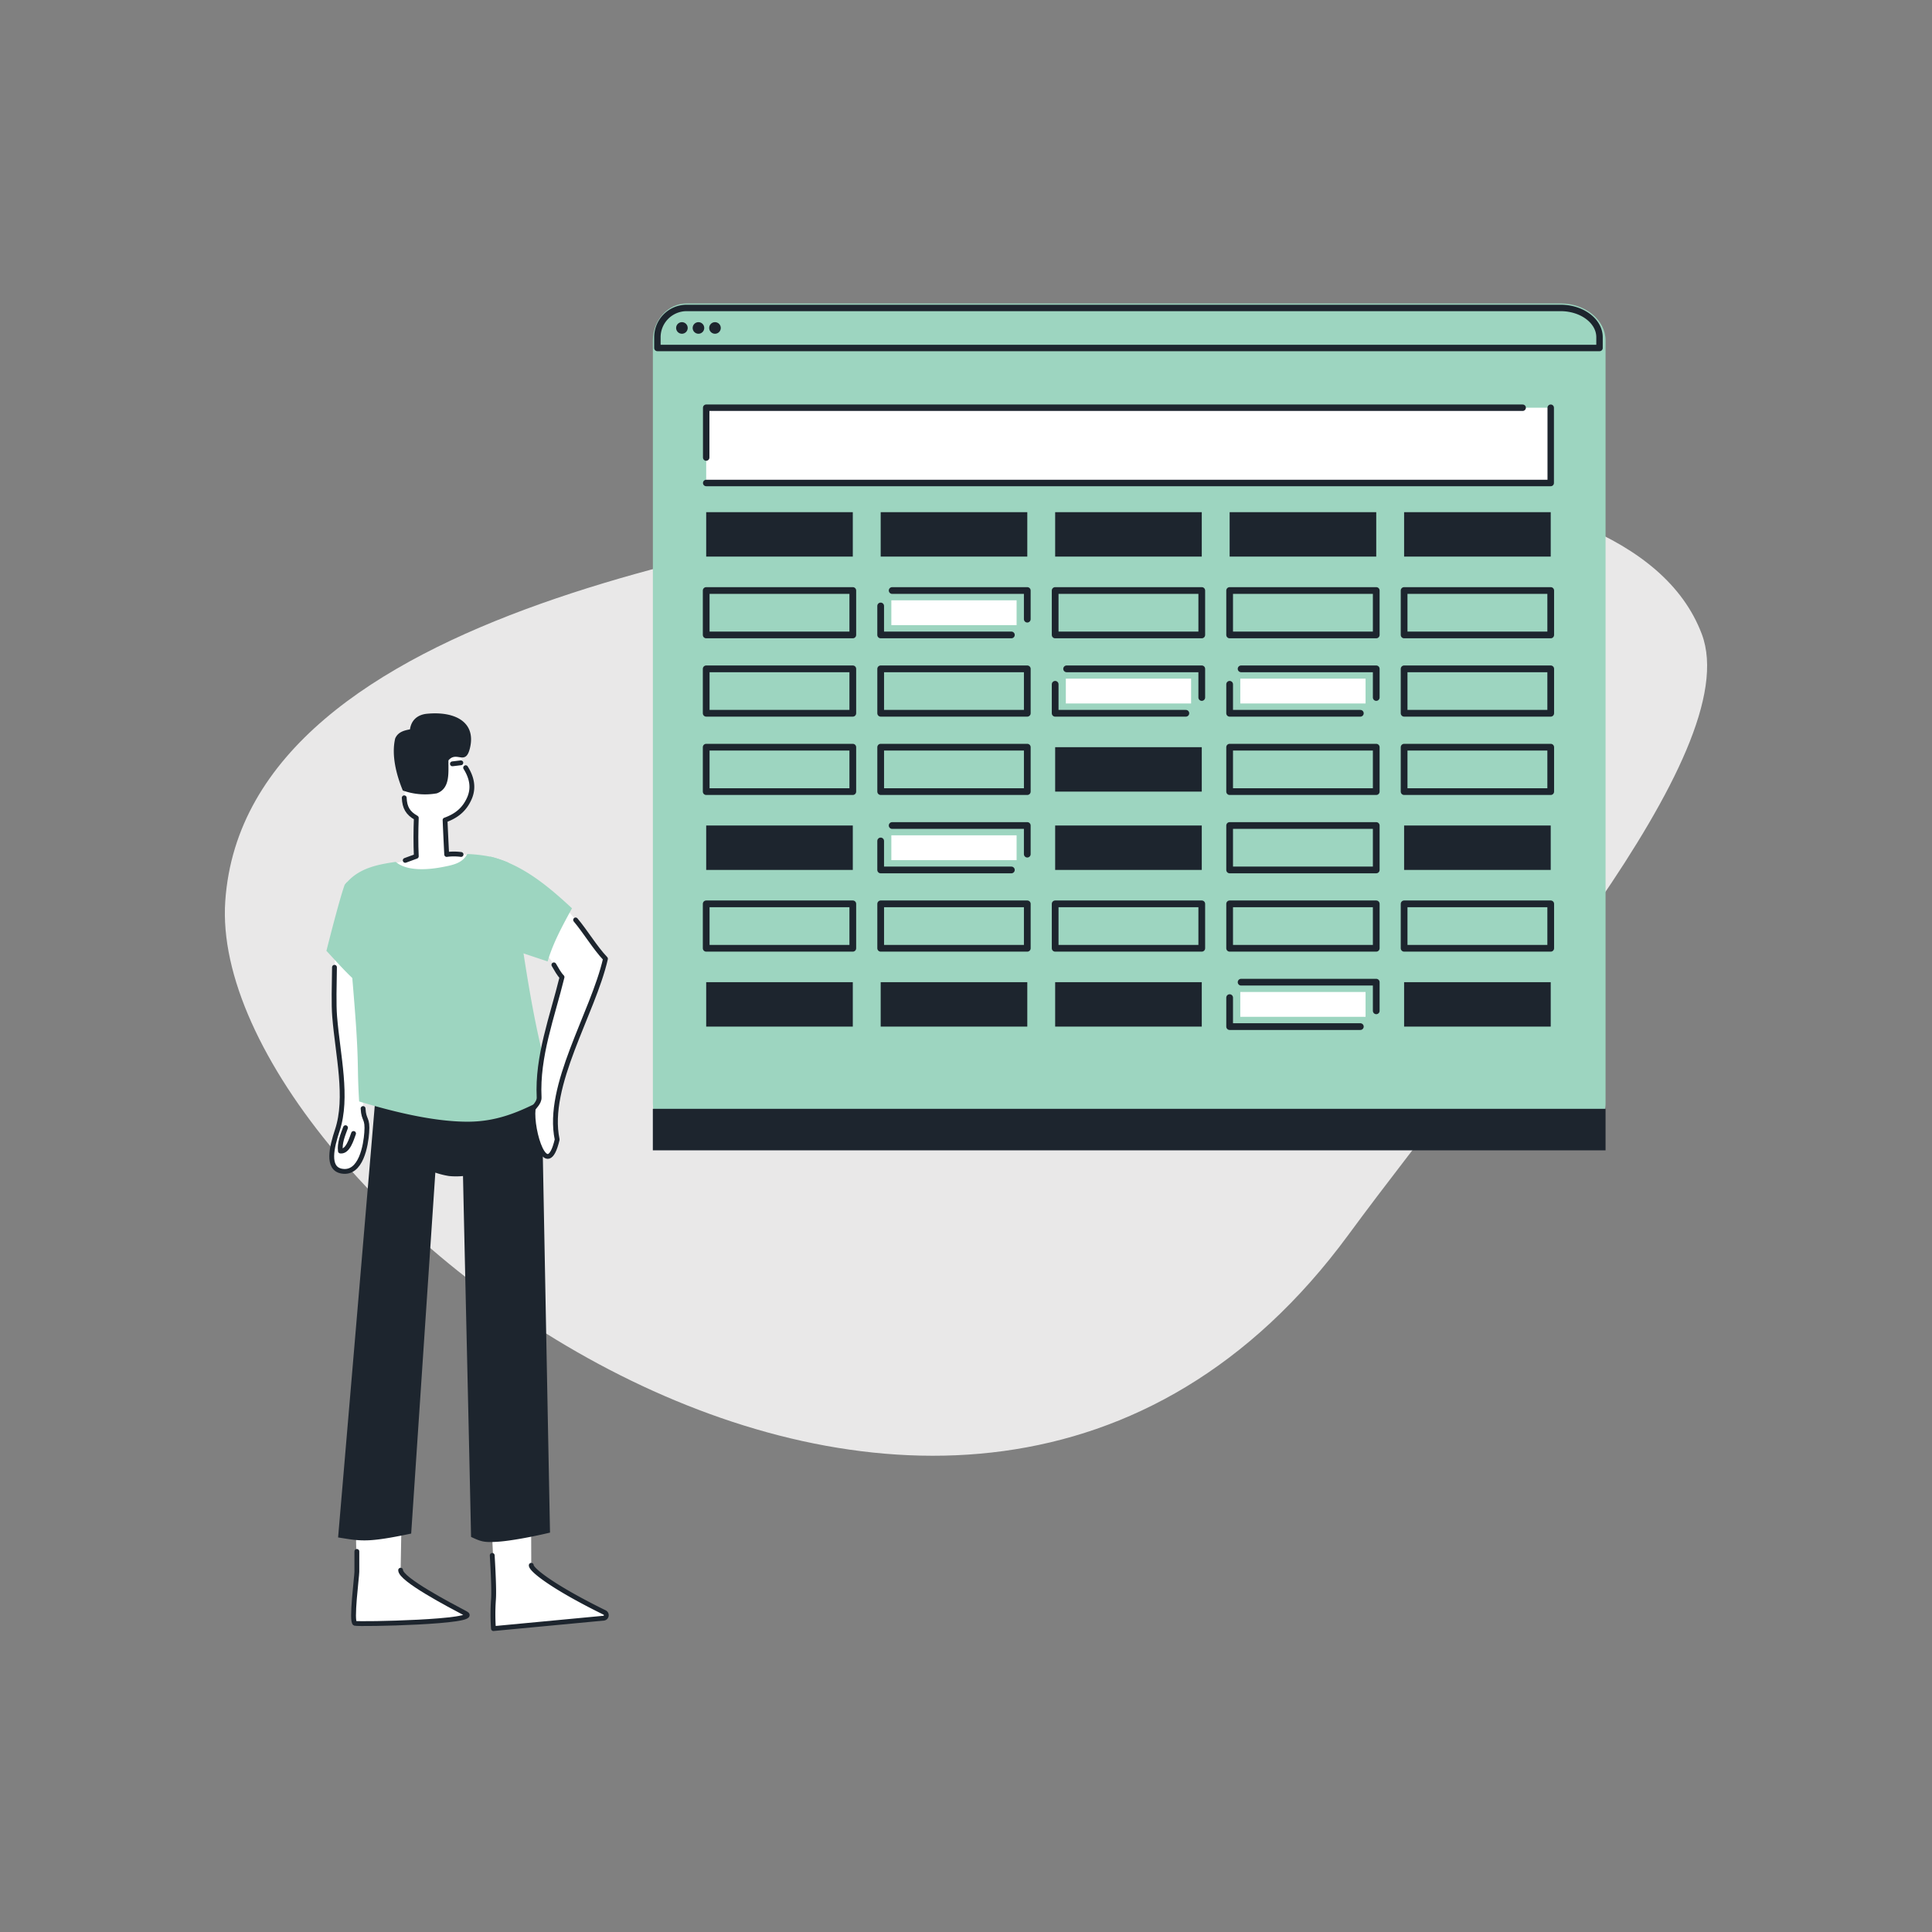 <svg xmlns="http://www.w3.org/2000/svg" xmlns:xlink="http://www.w3.org/1999/xlink" viewBox="0 0 1200 1200"><rect x="0" y="0" width="1200" height="1200" fill="#808080" stroke="none"/><defs><style>.cls-1{isolation:isolate;}.cls-2{fill:#e9e8e8;}.cls-3{fill:#9dd5c0;}.cls-4,.cls-8,.cls-9{fill:none;stroke:#1d252e;stroke-linecap:round;stroke-linejoin:round;}.cls-4{stroke-width:4px;}.cls-5{fill:#1d252e;}.cls-6{mix-blend-mode:soft-light;fill:url(#linear-gradient);}.cls-7{fill:#fff;}.cls-8{stroke-width:4.18px;}.cls-9{stroke-width:3px;}</style><linearGradient id="linear-gradient" x1="414.26" y1="201.98" x2="414.26" y2="781.38" gradientUnits="userSpaceOnUse"><stop offset="0" stop-color="#c57db2"/><stop offset="1" stop-color="#56bc80"/></linearGradient></defs><g class="cls-1"><g id="Layer_1" data-name="Layer 1"><path id="Path-141" class="cls-2" d="M624.58,308.58c-137,26.47-471.93,67.13-484.66,251.07s452.22,541.21,697.63,207.27C929.74,641.46,1085,467.87,1057,393.79,1010.54,270.68,710.12,292.05,624.58,308.58Z"/><path class="cls-3" d="M997.24,211.47V685.4c0,12.69-12.52,23-27.92,23H426.51c-11.59,0-21-10.33-21-23V211.47c0-12.7,9.43-23,21-23H969.32C984.72,188.45,997.24,198.77,997.24,211.47Z"/><path class="cls-4" d="M993.49,209.46v6.67H408.32v-6.67a18.19,18.19,0,0,1,18.2-18.19h542.8C982.67,191.27,993.49,199.42,993.49,209.46Z"/><circle class="cls-5" cx="444.09" cy="203.7" r="3.6"/><circle class="cls-5" cx="433.82" cy="203.7" r="3.6"/><circle class="cls-5" cx="423.55" cy="203.7" r="3.6"/><path class="cls-6" d="M412.11,207.3c.06-.18.12-.35.19-.52C412.23,207,412.17,207.12,412.11,207.3Zm4.3-6.81,0,0Zm-4.27,444c.05.15.1.3.16.44C412.24,644.79,412.19,644.64,412.14,644.49Z"/><rect class="cls-5" x="438.63" y="318.12" width="91.06" height="27.59"/><rect class="cls-7" x="438.63" y="253.24" width="524.55" height="46.76"/><rect class="cls-8" x="438.63" y="366.78" width="91.06" height="27.59"/><rect class="cls-8" x="438.63" y="561.4" width="91.06" height="27.59"/><rect class="cls-8" x="438.63" y="415.43" width="91.06" height="27.59"/><rect class="cls-8" x="438.63" y="464.09" width="91.06" height="27.59"/><rect class="cls-5" x="438.63" y="512.74" width="91.06" height="27.59"/><rect class="cls-5" x="438.63" y="610.05" width="91.06" height="27.59"/><rect class="cls-5" x="547.01" y="318.12" width="91.06" height="27.59"/><rect class="cls-7" x="553.63" y="372.87" width="77.8" height="15.42"/><polyline class="cls-8" points="628.18 394.37 547 394.37 547 376.37"/><polyline class="cls-8" points="554.13 366.78 638.06 366.78 638.06 384.57"/><rect class="cls-7" x="662.01" y="421.52" width="77.8" height="15.42"/><polyline class="cls-8" points="736.55 443.03 655.38 443.03 655.38 425.03"/><polyline class="cls-8" points="662.5 415.43 746.44 415.43 746.44 433.22"/><rect class="cls-7" x="553.63" y="518.83" width="77.8" height="15.42"/><polyline class="cls-8" points="628.18 540.34 547 540.34 547 522.33"/><polyline class="cls-8" points="554.13 512.74 638.06 512.74 638.06 530.53"/><rect class="cls-7" x="770.38" y="421.52" width="77.8" height="15.42"/><polyline class="cls-8" points="844.93 443.03 763.75 443.03 763.75 425.03"/><polyline class="cls-8" points="770.87 415.43 854.81 415.43 854.81 433.22"/><rect class="cls-7" x="770.38" y="616.14" width="77.8" height="15.42"/><polyline class="cls-8" points="844.93 637.64 763.75 637.64 763.75 619.64"/><polyline class="cls-8" points="770.87 610.05 854.81 610.05 854.81 627.84"/><rect class="cls-8" x="547.01" y="561.4" width="91.06" height="27.59"/><rect class="cls-8" x="547.01" y="415.43" width="91.06" height="27.59"/><rect class="cls-8" x="547.01" y="464.09" width="91.06" height="27.59"/><rect class="cls-5" x="547.01" y="610.05" width="91.06" height="27.59"/><rect class="cls-5" x="655.38" y="318.12" width="91.06" height="27.59"/><rect class="cls-8" x="655.38" y="366.78" width="91.06" height="27.59"/><rect class="cls-8" x="655.38" y="561.4" width="91.06" height="27.59"/><rect class="cls-5" x="655.38" y="464.09" width="91.06" height="27.59"/><rect class="cls-5" x="655.38" y="512.74" width="91.06" height="27.59"/><rect class="cls-5" x="655.38" y="610.05" width="91.06" height="27.59"/><rect class="cls-5" x="763.75" y="318.12" width="91.06" height="27.59"/><rect class="cls-8" x="763.75" y="366.78" width="91.06" height="27.59"/><rect class="cls-8" x="763.75" y="561.4" width="91.06" height="27.59"/><rect class="cls-8" x="763.75" y="464.09" width="91.06" height="27.59"/><rect class="cls-8" x="763.75" y="512.74" width="91.06" height="27.59"/><rect class="cls-5" x="872.12" y="318.12" width="91.06" height="27.59"/><rect class="cls-8" x="872.12" y="366.78" width="91.06" height="27.59"/><rect class="cls-8" x="872.12" y="561.4" width="91.06" height="27.59"/><rect class="cls-8" x="872.12" y="415.43" width="91.06" height="27.59"/><rect class="cls-8" x="872.12" y="464.09" width="91.06" height="27.59"/><rect class="cls-5" x="872.12" y="512.74" width="91.06" height="27.59"/><rect class="cls-5" x="872.12" y="610.05" width="91.06" height="27.59"/><path id="Path-32" class="cls-7" d="M221.11,952.76c0,6.55.54,21.61.54,23.52,0,2.85-3.7,31.27-1.17,32s78.91-.73,68.84-6.06S248.84,981,248.84,975.28l.47-26.31Z"/><path id="Path-32-2" data-name="Path-32" class="cls-9" d="M221.65,963.61v12.67c0,2.85-3.7,31.27-1.17,32s78.91-.73,68.84-6.06S248.84,981,248.84,975.28"/><path id="Path-33" class="cls-7" d="M305.73,955.85c.85,14.25,1.1,33.7.76,37.87a128.26,128.26,0,0,0,0,17.83l68.59-6.48a1.87,1.87,0,0,0,.47-3.51c-31.36-15.4-45.57-26.4-45.57-29.32L329.91,949"/><path id="Path-33-2" data-name="Path-33" class="cls-9" d="M305.73,966.09q1.27,21.38.76,27.63a128.26,128.26,0,0,0,0,17.83l68.59-6.48a1.87,1.87,0,0,0,.47-3.51c-31.36-15.4-45.57-26.4-45.57-29.32"/><path class="cls-7" d="M225.52,688.52c.4,7.82,3,5.45,2.26,15-.53,7.43-3.42,26.1-15.59,23.89-9.36-1.7-6.12-15-2.7-25.31,6.82-20.47.33-46.47-1.63-70.73-.62-7.72-.26-19.55-.11-30.57l.57-10.54L224.74,611Z"/><path class="cls-9" d="M225.52,688.52c.4,7.82,3,5.45,2.26,15-.53,7.43-3.42,26.1-15.59,23.89-9.36-1.7-6.12-15-2.7-25.31,6.82-20.47.33-46.47-1.63-70.73-.62-7.72-.26-19.55-.11-30.57"/><path class="cls-7" d="M285.29,468.34l5.8,12c2.26,7.41,2.42,12.63-2.35,20.45-4.34,3.85-6.84,6.06-12.3,8.59l1,21.38c7.71-.66,11.52-.55,15.18,1.39-5.53,6-13.95,12.38-27.73,12.38s-20.93-7.66-20.93-7.66l14.64-5V508c-5.82-3.52-7.11-6.43-7.49-13.17l.9-7.67,25.76-18.83Z"/><path id="Path-20" class="cls-9" d="M251.69,534.39c2.28-.87,4.57-1.73,6.88-2.53-.35-8-.29-15.89,0-23.85-5.26-2.95-7.24-6.43-7.49-12.48"/><path id="Path-21" class="cls-9" d="M289.22,476.83c3.71,5.93,5.27,12.3,2.34,19-3.09,7-8,10.93-15.12,13.51.29,7.12.65,14.26,1,21.38a34.18,34.18,0,0,1,8.93,0"/><path id="Path-31" class="cls-5" d="M336.32,673.19q2.61,139.38,5.3,278.74c-9.52,2.29-24.19,5.16-32.6,5.68s-10.17-.07-16.44-3c-1.56-74.73-3.38-149.43-5-224.15a46.29,46.29,0,0,1-8.65,0,49.62,49.62,0,0,1-8.54-2.13q-7.51,112.1-15,224.2c-8,1.67-18,3.69-25.69,4.13S217,956,210,954.94q11.79-138.11,23.45-276.2Z"/><path id="Path-23" class="cls-5" d="M250.19,491a41.16,41.16,0,0,0,21.13,1.76c8.55-3.1,7.07-13.25,7.22-20.48,5.22-6.25,10.77,4,13.47-8.12,3.52-15.77-9.48-22.51-26.83-20.83-5.48.53-9.68,3.62-10.54,9.69-4,.74-7.46,1.75-9.18,5.63C243,469.07,246.18,481.26,250.19,491Z"/><path class="cls-3" d="M344,679.59c-17.77,9.22-32.71,17.22-54,17.12s-46.2-6.33-66.93-12.57c-1.19-19.63-.29-21-1.78-44.59-.57-8.95-1.48-20.2-2.48-32.18-1.67-19.53-3.58-41-4.72-57.65.52-.67,1.05-1.33,1.61-1.93,7.89-8.74,19-10.84,30.07-12.47,7.24,6.18,20.91,4.76,28.71,3.28,6.93-1.32,12.62-2.38,15.78-8.15a88.09,88.09,0,0,1,14.31,1.66.43.43,0,0,1,.19,0,70.46,70.46,0,0,1,11.14,3.75c3.52,18.64,6.31,37.46,9.26,56.24C329.74,621.63,334.85,651,344,679.59Z"/><path class="cls-7" d="M338.55,592.29c4.25,2.94,6.84,10.85,10.54,14.59-6.13,25-15.49,49.14-14.23,74.71.17,3.46-3.61,6.23-3.72,7.29-1.49,13.42,8.52,46.1,14.93,18.9-7.05-33.52,22.23-78.25,30-112.28-6.49-6.82-12.47-16.92-18.55-24.11l-4.82-5.79Z"/><path class="cls-9" d="M357.52,571.39c6.08,7.19,12.06,17.29,18.55,24.11-7.77,34-37.05,78.76-30,112.28-6.41,27.2-16.42-5.48-14.93-18.9.11-1.06,3.89-3.83,3.72-7.29-1.26-25.57,8.1-49.72,14.23-74.71-1.85-1.87-3.42-4.78-5.06-7.59"/><path class="cls-3" d="M355.26,564.16c-5.82,10.74-11.66,21.26-15.12,33l-15-5L306.81,586c-.78-18.46-1.54-35.42-2.3-53.88h0l.19,0a70.46,70.46,0,0,1,11.14,3.75C330.71,542.26,343.45,553.17,355.26,564.16Z"/><path class="cls-3" d="M227.69,608.07c-1.86.73.54,6.39-4.61,2.9a37.93,37.93,0,0,1-4.33-3.6c-5.24-4.88-11.95-12.44-16-16.79,3-11.91,8.62-33.57,11.27-40.86.52-.67,1.05-1.33,1.61-1.93C217.66,552.59,223.37,589.48,227.69,608.07Z"/><path id="Path-22" class="cls-9" d="M281,474.43l5.26-.64Z"/><path class="cls-9" d="M214.6,700.43c-1.7,4.53-3.77,9.59-3.16,14.49,4.62.57,6.86-7.37,8.16-10.89"/><polyline class="cls-4" points="438.63 300 963.18 300 963.18 253.24"/><polyline class="cls-4" points="945.75 253.24 438.63 253.24 438.63 284.19"/><rect class="cls-5" x="405.49" y="688.71" width="591.75" height="25.78"/></g></g></svg>